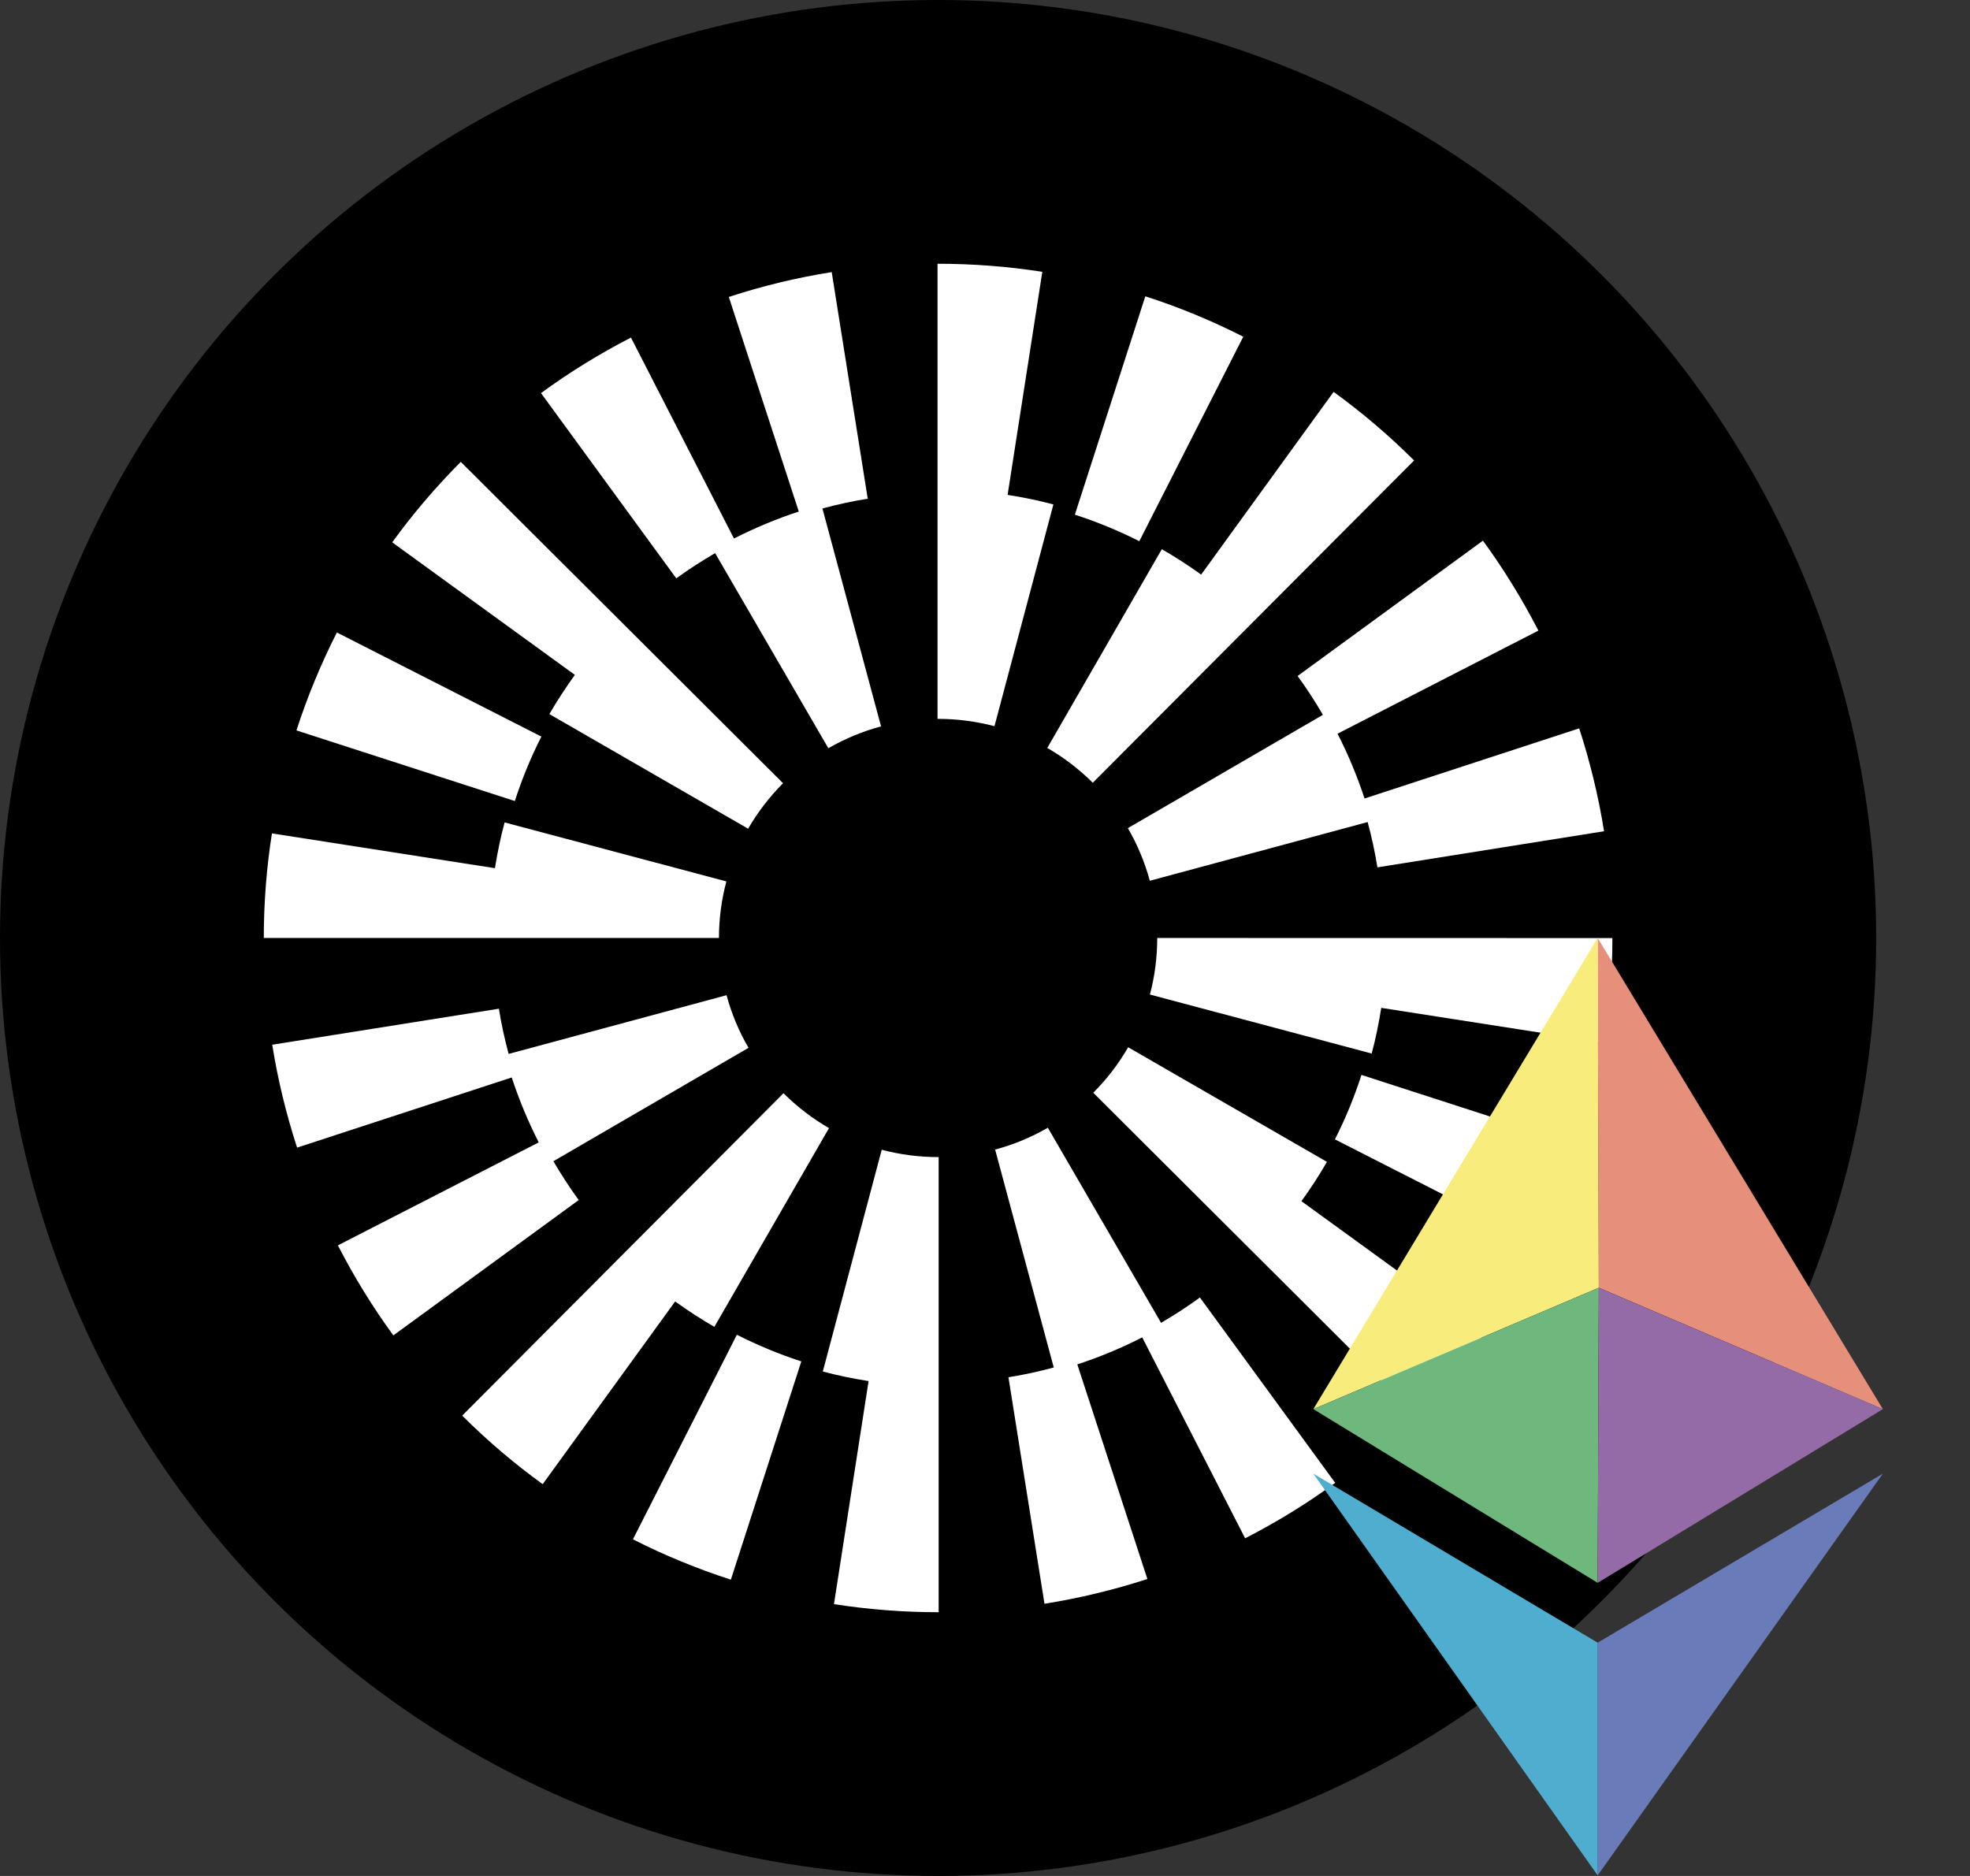 <svg width="21" height="20" viewBox="0 0 21 20" fill="none" xmlns="http://www.w3.org/2000/svg">
<rect x="0" y="0" width="21" height="20" fill="#333333" stroke="none"/>
<circle cx="10" cy="10" r="10" fill="black"/>
<path d="M5.771 7.853L3.591 6.743C3.421 7.078 3.276 7.429 3.16 7.787L5.488 8.54C5.564 8.305 5.659 8.073 5.771 7.853Z" fill="white"/>
<path d="M7.623 5.897L8.83 7.977C9.007 7.875 9.195 7.797 9.392 7.744L8.767 5.421C8.926 5.378 9.087 5.343 9.25 5.317L8.866 2.901C8.494 2.96 8.125 3.049 7.769 3.166L8.515 5.454C8.278 5.531 8.047 5.628 7.824 5.741L6.726 3.599C6.393 3.77 6.07 3.969 5.767 4.191L7.209 6.166C7.341 6.07 7.481 5.98 7.623 5.897Z" fill="white"/>
<path d="M14.102 7.621L12.023 8.829C12.125 9.005 12.204 9.194 12.257 9.39L14.579 8.764C14.622 8.923 14.657 9.085 14.683 9.247L17.099 8.862C17.04 8.491 16.95 8.122 16.834 7.765L14.546 8.513C14.468 8.276 14.372 8.045 14.258 7.822L16.399 6.723C16.228 6.39 16.029 6.067 15.808 5.764L13.832 7.207C13.929 7.339 14.019 7.478 14.102 7.621Z" fill="white"/>
<path d="M13.253 3.59C12.918 3.419 12.567 3.274 12.209 3.159L11.458 5.487C11.693 5.563 11.924 5.658 12.145 5.77L13.253 3.59Z" fill="white"/>
<path d="M12.385 5.855L11.164 7.974C11.341 8.076 11.504 8.201 11.649 8.345L15.074 4.909C14.808 4.644 14.52 4.398 14.216 4.178L12.804 6.126C12.669 6.028 12.529 5.938 12.385 5.855Z" fill="white"/>
<path d="M5.856 7.613L7.975 8.835C8.077 8.659 8.202 8.496 8.347 8.35L4.912 4.924C4.647 5.19 4.401 5.478 4.181 5.782L6.128 7.195C6.031 7.33 5.94 7.469 5.856 7.613Z" fill="white"/>
<path d="M10.741 5.276L11.111 2.898C10.746 2.841 10.372 2.812 10 2.812H9.994V7.664H10C10.204 7.664 10.407 7.691 10.601 7.742L11.229 5.378C11.068 5.335 10.906 5.302 10.741 5.276Z" fill="white"/>
<path d="M7.743 9.397L5.379 8.768C5.336 8.929 5.302 9.091 5.276 9.256L2.899 8.885C2.841 9.251 2.812 9.627 2.812 10H7.664C7.664 9.795 7.691 9.592 7.743 9.397Z" fill="white"/>
<path d="M14.23 12.147L16.41 13.257C16.58 12.922 16.725 12.571 16.841 12.213L14.513 11.46C14.437 11.696 14.342 11.927 14.23 12.147Z" fill="white"/>
<path d="M12.377 14.103L11.17 12.023C10.993 12.125 10.805 12.203 10.608 12.256L11.233 14.579C11.074 14.622 10.913 14.657 10.75 14.683L11.134 17.098C11.505 17.039 11.874 16.95 12.231 16.834L11.484 14.546C11.722 14.468 11.953 14.372 12.176 14.258L13.273 16.4C13.607 16.229 13.93 16.031 14.233 15.809L12.791 13.833C12.658 13.93 12.519 14.02 12.377 14.103Z" fill="white"/>
<path d="M5.899 12.38L7.979 11.171C7.876 10.995 7.798 10.806 7.745 10.61L5.422 11.236C5.379 11.077 5.344 10.916 5.318 10.754L2.902 11.138C2.961 11.509 3.051 11.879 3.167 12.235L5.455 11.487C5.533 11.725 5.629 11.956 5.743 12.179L3.602 13.277C3.773 13.611 3.972 13.934 4.193 14.237L6.169 12.794C6.072 12.661 5.982 12.522 5.899 12.38Z" fill="white"/>
<path d="M6.747 16.411C7.082 16.581 7.434 16.726 7.791 16.841L8.542 14.514C8.307 14.438 8.076 14.342 7.855 14.23L6.747 16.411Z" fill="white"/>
<path d="M7.615 14.146L8.837 12.027C8.66 11.925 8.497 11.8 8.352 11.655L4.927 15.092C5.192 15.357 5.481 15.603 5.785 15.823L7.197 13.875C7.332 13.972 7.471 14.063 7.615 14.146Z" fill="white"/>
<path d="M14.145 12.387L12.026 11.165C11.924 11.342 11.799 11.505 11.654 11.65L15.089 15.076C15.354 14.811 15.6 14.522 15.82 14.219L13.873 12.806C13.971 12.671 14.062 12.531 14.145 12.387Z" fill="white"/>
<path d="M9.399 12.258L8.771 14.622C8.932 14.665 9.095 14.698 9.259 14.724L8.89 17.102C9.255 17.159 9.629 17.188 10.001 17.188H10.006V12.336H10.001C9.796 12.336 9.594 12.309 9.399 12.258Z" fill="white"/>
<path d="M12.336 10C12.336 10.205 12.31 10.408 12.258 10.603L14.622 11.232C14.665 11.072 14.698 10.909 14.724 10.745L17.102 11.116C17.159 10.749 17.188 10.374 17.188 10.001L12.336 10Z" fill="white"/>
<path d="M17.031 10L20.071 15.023L17.043 13.729L17.031 10Z" fill="#E68F7B"/>
<path d="M14 15.023L17.031 10L17.043 13.729L14 15.023Z" fill="#F8EC7C"/>
<path d="M17.031 16.875L14 15.023L17.043 13.729L17.031 16.875Z" fill="#6EB87D"/>
<path d="M20.071 15.023L17.043 13.729L17.031 16.875L20.071 15.023Z" fill="#946BA7"/>
<path d="M17.031 17.513L20.071 15.711L17.031 19.994V17.513Z" fill="#697CB9"/>
<path d="M17.031 17.513L14 15.711L17.031 19.994V17.513Z" fill="#4FADD0"/>
</svg>
